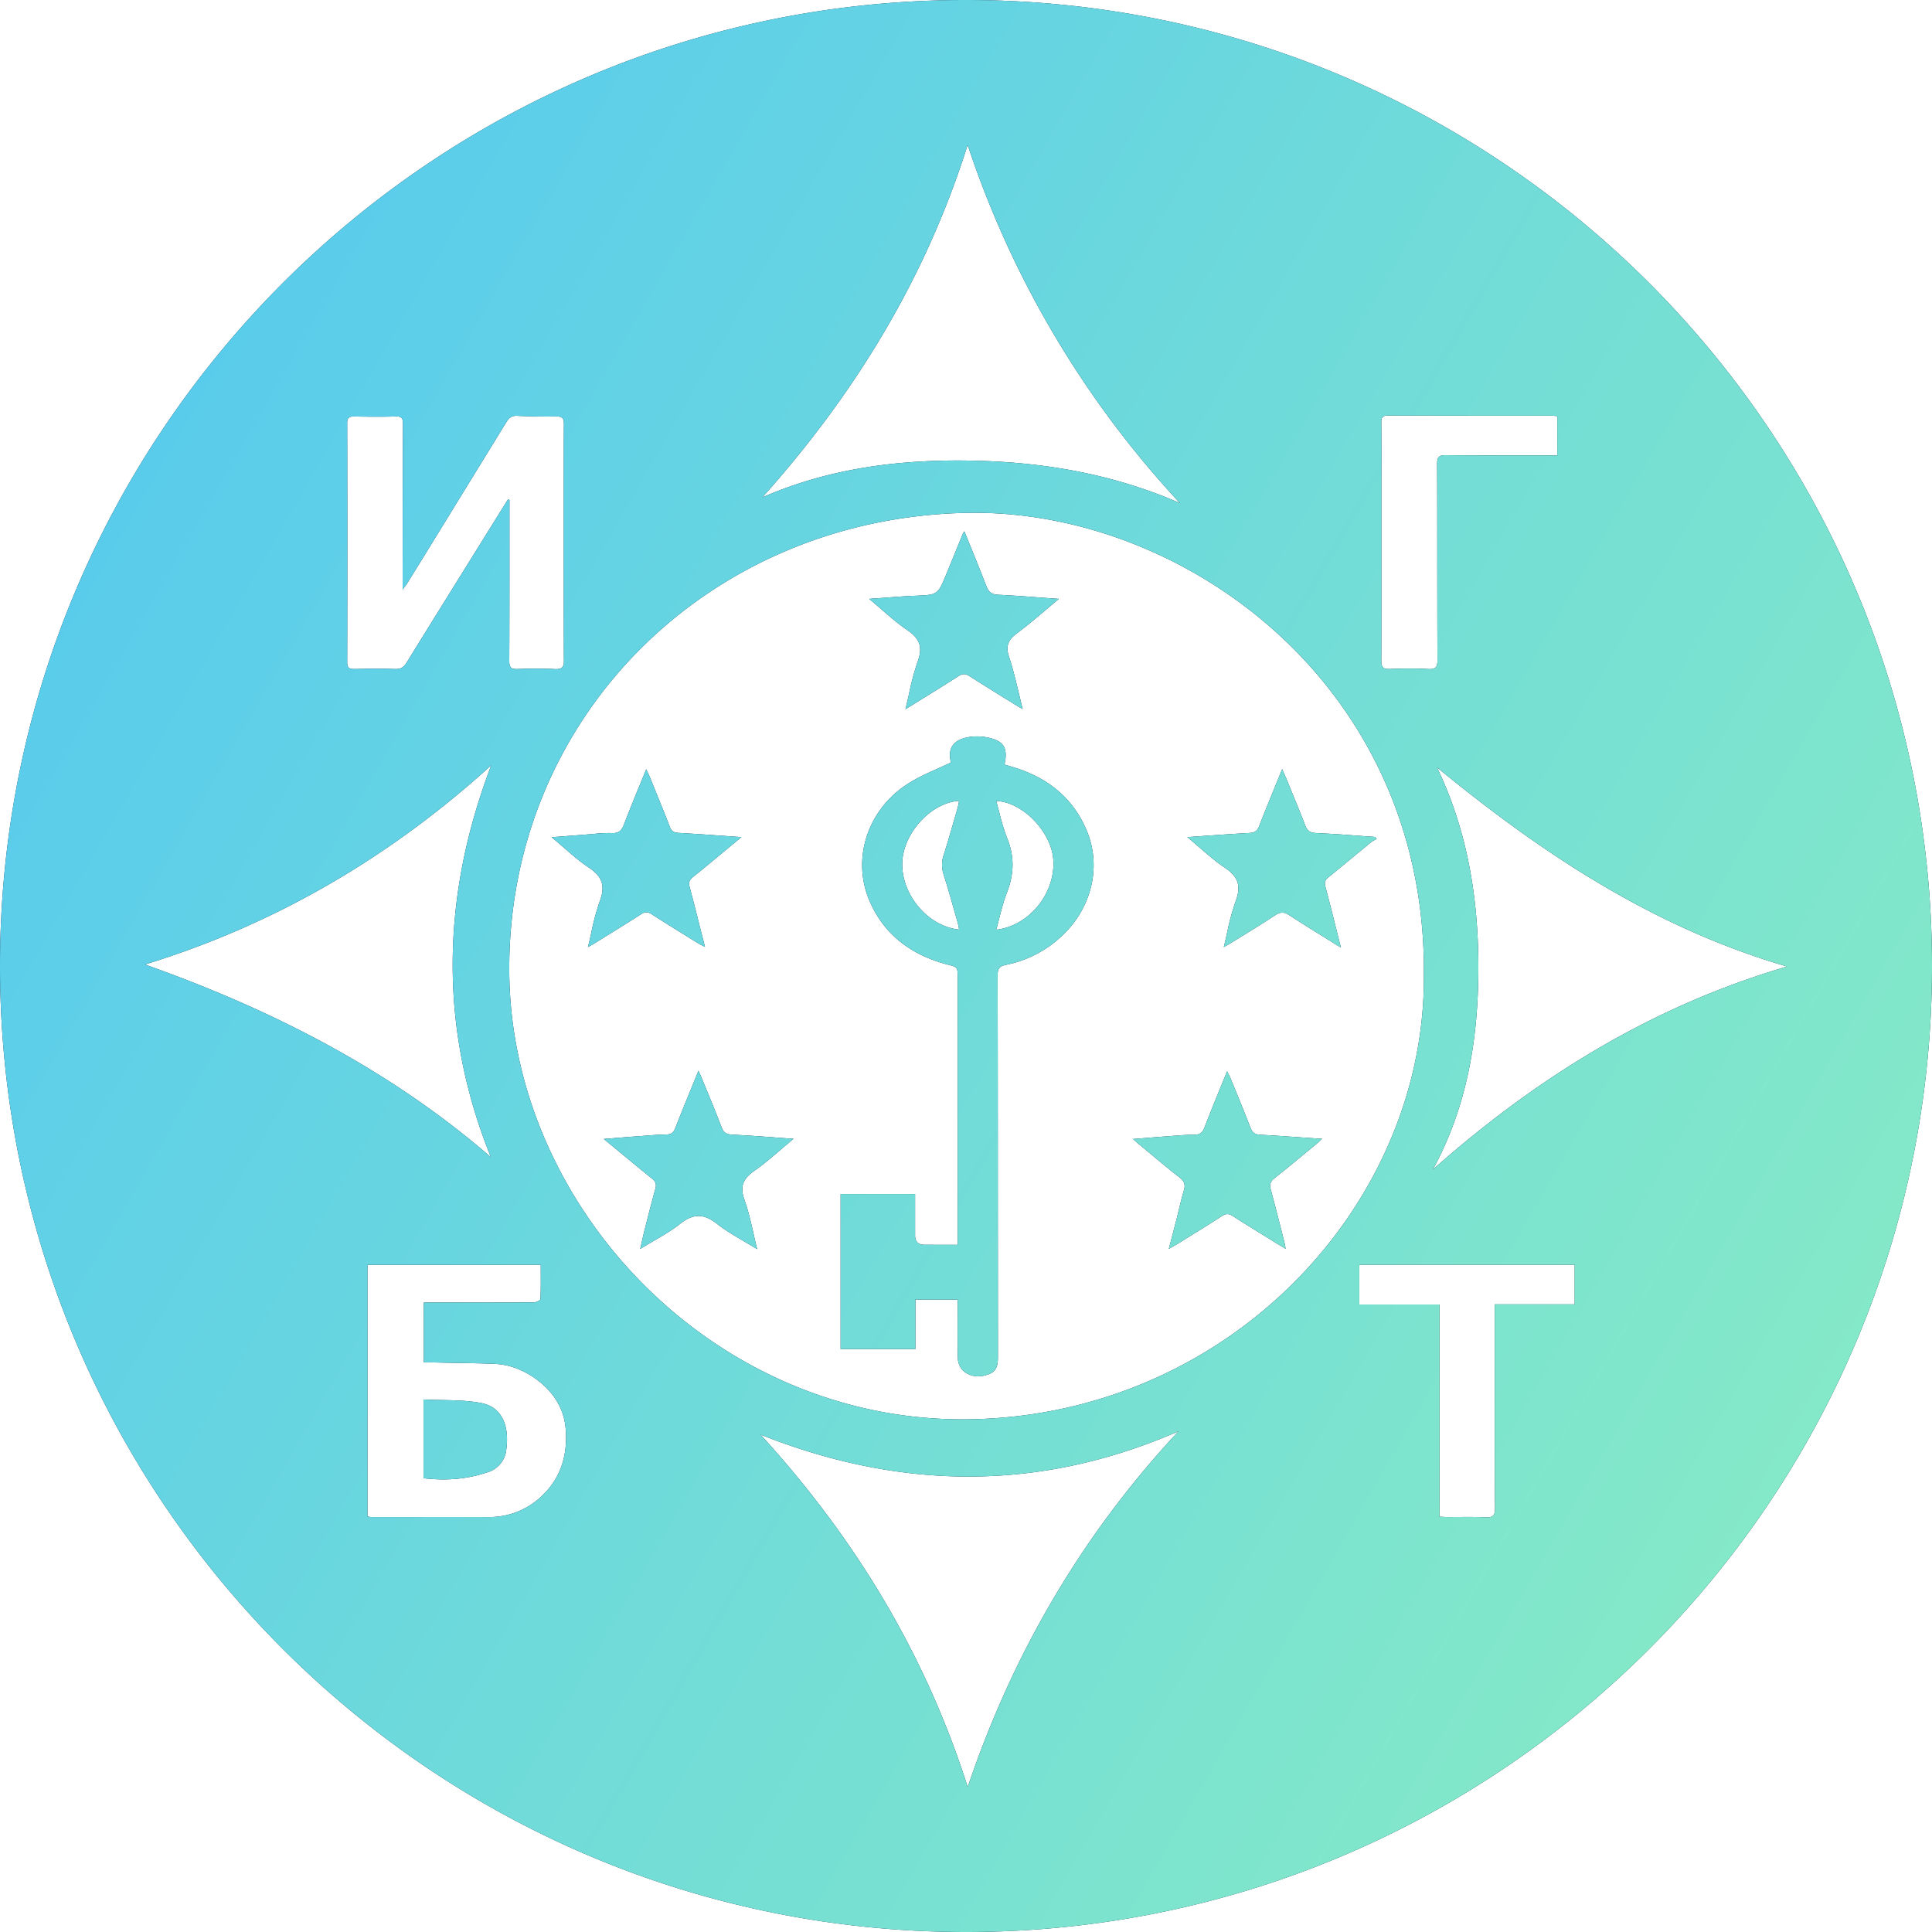 <svg xmlns="http://www.w3.org/2000/svg" width="40" height="40" fill="none" viewBox="0 0 40 40">
  <path fill="#042442" fill-rule="evenodd" d="M20 40c11.046 0 20-8.954 20-20S31.046 0 20 0 0 8.954 0 20s8.954 20 20 20Zm-9.456-19.878c-.039-5.252 4.106-9.399 9.476-9.504 4.464-.086 9.505 3.542 9.46 9.55.043 4.773-4.022 9.105-9.36 9.216-5.276.11-9.542-4.351-9.576-9.262Zm8.398-7.787h-.011c-.2.008-.399.024-.607.04l-.33.024c.086.07.167.142.248.21v.001c.185.16.36.312.55.441.252.173.315.35.21.639a5.328 5.328 0 0 0-.18.669c-.024.107-.049.215-.076.325l.292-.18.001-.001c.28-.173.547-.338.812-.508.079-.05.137-.05.215 0 .225.144.452.284.678.425.092.056.183.112.273.169l.086.051.071.042c-.03-.116-.056-.23-.083-.34-.062-.258-.12-.503-.2-.742-.075-.226-.018-.355.168-.492.206-.152.401-.318.605-.491h.001c.084-.072.17-.145.258-.218l-.431-.031a27.45 27.45 0 0 0-.823-.054c-.139-.006-.201-.058-.248-.18a45.96 45.96 0 0 0-.333-.834l-.122-.3-.008.012-.008.01a.06.06 0 0 0-.011.018l-.2.49-.001.002-.001.001v.001l-.001.002v.002l-.14.34c-.178.438-.18.438-.654.457Zm-6.698 6.967c-.022.1-.045.203-.071.307l.027-.015c.053-.03.089-.05.125-.073l.244-.151c.237-.147.473-.293.707-.444.079-.05.134-.051.214 0 .305.196.615.388.924.579l.04.024c.024.016.05.029.082.045a.67.67 0 0 0 .06.03l-.11-.429a41.12 41.12 0 0 0-.207-.807c-.027-.098-.005-.152.072-.213.242-.194.48-.393.733-.603l.265-.22c-.122-.01-.24-.017-.356-.026-.327-.023-.636-.045-.946-.062-.093-.005-.142-.033-.177-.121-.124-.319-.254-.636-.383-.953v-.001l-.021-.052c-.015-.037-.032-.072-.051-.115a1.152 1.152 0 0 1-.035-.076l-.128.312c-.117.284-.228.556-.333.832-.048.123-.104.184-.247.178a2.72 2.72 0 0 0-.372.017l-.136.011-.743.058c.086.071.168.142.247.21.177.155.344.3.527.421.276.183.34.378.225.688a4.796 4.796 0 0 0-.176.65Zm3.355 6.231c-.055-.24-.106-.47-.186-.69v-.002c-.1-.277-.028-.438.204-.6.19-.133.368-.286.557-.447.082-.07.167-.143.255-.216l-.341-.025a41.702 41.702 0 0 0-.933-.062c-.118-.006-.175-.042-.216-.153a27.034 27.034 0 0 0-.307-.764l-.105-.257c-.01-.028-.024-.056-.04-.093h-.001a4.44 4.44 0 0 1-.025-.055l-.096.234c-.135.33-.263.643-.385.956-.037.093-.085.129-.188.13-.15.002-.3.014-.448.026l-.09.007c-.162.011-.322.024-.493.038h-.002l-.258.021.294.243c.24.198.47.389.701.575.079.062.099.122.073.214-.082.292-.155.584-.229.875v.002c-.02.075-.036.151-.056.241l-.029.127c.095-.058.186-.112.276-.164.2-.117.388-.227.556-.36.27-.213.487-.209.756.003.17.134.359.244.557.36v.001c.09.053.182.107.276.165a13.913 13.913 0 0 1-.077-.33Zm5.229-5.557a2.35 2.35 0 0 0 1.1-.547c.674-.588.902-1.498.551-2.28-.297-.67-.834-1.071-1.533-1.275a3.202 3.202 0 0 0-.074-.022l-.075-.022c.069-.322.001-.47-.282-.545-.146-.04-.31-.05-.458-.024-.33.055-.441.242-.369.525-.098.048-.197.092-.294.136-.215.097-.425.191-.614.316-.827.54-1.148 1.55-.778 2.412.303.707.867 1.12 1.603 1.317l.014.003c.208.054.209.054.209.28v5.523l-.687-.001c-.13 0-.195-.065-.195-.194v-.857h-1.542v3.21h1.548v-1.025h.876v.17l-.001.28c-.001.26-.002.517.005.775a.38.38 0 0 0 .107.247c.153.135.344.144.535.073.181-.069.187-.218.187-.38l-.002-3.154v-.001c0-1.576-.001-3.151-.004-4.726 0-.137.039-.187.172-.214Zm6.139 3.946.255-.21c.028-.022.054-.047.087-.077l.062-.057-.443-.03c-.286-.02-.562-.04-.837-.054-.107-.006-.16-.041-.199-.139-.122-.315-.25-.63-.38-.944l-.042-.102a.54.54 0 0 0-.04-.08l-.005-.012-.002-.004-.008-.015-.01-.019c-.046.116-.092.229-.138.34-.115.283-.226.556-.332.831-.04.105-.098.142-.209.143-.13 0-.26.01-.39.02l-.12.009c-.241.018-.483.038-.758.06l.066.058c.028.026.052.047.077.067l.214.177c.2.167.4.334.607.494.106.082.123.158.087.277-.042.14-.076.282-.11.424l-.04.164-.16.614.085-.049h.001l.04-.023.046-.026.272-.17c.219-.134.437-.27.653-.41.083-.053.143-.058.227-.003.214.139.43.272.647.405l.242.15.09.054.058.035.058.036a7.707 7.707 0 0 1-.01-.06l-.015-.073-.06-.238c-.073-.285-.145-.569-.222-.853-.028-.104-.013-.17.077-.24.196-.153.387-.312.579-.47Zm.705-4.66c-.079-.315-.153-.612-.232-.908-.024-.088-.004-.136.062-.19.198-.16.394-.322.59-.484l.3-.247a.48.48 0 0 1 .07-.042l.042-.023-.002-.003a.645.645 0 0 1-.032-.037l-.39-.028a25.28 25.28 0 0 0-.836-.053c-.129-.006-.181-.053-.223-.164-.088-.23-.182-.457-.275-.684v-.001l-.001-.001-.114-.28a8.787 8.787 0 0 1-.085-.193l-.097.238c-.134.326-.26.636-.382.947-.039.099-.093.13-.199.137-.291.015-.582.036-.885.057h-.005c-.13.01-.261.02-.396.028.084.07.164.14.242.207.18.155.348.302.534.426.275.182.344.377.227.689a4.948 4.948 0 0 0-.177.65c-.023.1-.045.203-.071.306l.047-.026a1.74 1.74 0 0 0 .105-.062l.189-.116c.243-.15.486-.299.723-.456.108-.07.183-.073.292-.001.25.163.503.32.77.485l.299.186-.09-.357Zm-3.242-8.845c-1.377-.602-2.825-.853-4.317-.88-1.488-.028-2.94.154-4.329.76C17.696 8.16 19.161 5.771 20.034 3a20.234 20.234 0 0 0 4.396 7.417ZM20.035 37c.948-2.81 2.403-5.265 4.365-7.367-2.839 1.24-5.715 1.237-8.654.069 1.949 2.133 3.407 4.528 4.29 7.298Zm9.63-12.784c.711-1.303.94-2.706.943-4.158.003-1.445-.22-2.844-.856-4.17 2.176 1.788 4.494 3.321 7.248 4.123-2.794.818-5.186 2.3-7.336 4.205Zm-19.502-.259v.001Zm.008-8.113c-1.039 2.722-1.088 5.443-.008 8.114-2.077-1.8-4.523-3.055-7.163-3.989 2.711-.832 5.089-2.234 7.171-4.125Zm1.505-2.178c.001.138-.03.193-.181.187a9.415 9.415 0 0 0-.781-.001c-.13.004-.17-.031-.17-.165.004-.867.004-1.733.004-2.6v-.738l-.016-.003a.196.196 0 0 1-.016-.005l-.581.934-.347.558c-.39.628-.781 1.256-1.169 1.886-.06.096-.122.137-.24.133-.279-.01-.56-.006-.84 0-.106.001-.151-.022-.151-.139.004-1.652.004-3.302 0-4.953 0-.117.046-.14.15-.137.287.005.573.008.857-.001.124-.004.149.042.149.155-.004.898-.006 1.795-.007 2.694v.002l-.001.531v.202l.04-.054c.028-.037.047-.062.064-.09l.33-.534 1.715-2.791c.056-.092.115-.133.225-.128.27.012.541.018.81.013.118 0 .155.036.155.153-.003.457-.003.915-.003 1.373v.895c0 .875 0 1.75.003 2.624l.001-.001Zm-.484 14.959c.28.231.483.544.518.94.048.53-.087 1.01-.46 1.376a1.562 1.562 0 0 1-1.12.468c-.544-.002-1.088-.001-1.632 0h-.816a.201.201 0 0 1-.04-.006l-.034-.006v-5.21h3.588v.15c.001.188.002.375-.006.561-.002.024-.087.065-.133.065-.378.004-.755.004-1.132.004h-1.15v1.24h.17l.365.008h.001c.314.005.626.01.94.023.358.017.685.174.941.387Zm-1.112 1.861a.545.545 0 0 0 .403-.483c.064-.475-.083-.875-.53-.957-.262-.049-.532-.054-.804-.06-.126-.002-.253-.004-.38-.011v1.63c.52.06.937.006 1.311-.119Zm20.868-2.65v.773c-.001.872-.002 1.745.005 2.618 0 .158-.048.193-.196.187a9.287 9.287 0 0 0-.525-.006l-.256.001c-.037 0-.074-.002-.116-.005h-.02l-.037-.003v-4.393h-1.66v-.823h4.459v.82h-1.654v.831Zm1.294-18.409v-.81a2.017 2.017 0 0 1-.035-.005c-.028-.003-.052-.006-.076-.006h-1.235l-2.161-.003c-.107 0-.137.038-.137.138.003.343.003.686.002 1.028v1.452c0 .82.001 1.637-.002 2.456-.001.139.04.18.177.174.266-.01.532-.014.796.001.16.01.19-.047.19-.19-.003-.677-.003-1.353-.004-2.03v-.001c0-.677 0-1.354-.003-2.03 0-.134.036-.178.175-.177.534.005 1.067.004 1.601.004h.712ZM21.81 17.823c.029.69-.508 1.347-1.184 1.426a8.01 8.01 0 0 0 .064-.244c.046-.179.091-.355.157-.524.149-.383.161-.748.003-1.133a3.96 3.96 0 0 1-.158-.518l-.066-.246c.557.018 1.159.661 1.183 1.24Zm-3.13.046c-.014.663.534 1.31 1.177 1.377a2.854 2.854 0 0 1-.007-.043c-.008-.04-.015-.077-.026-.114l-.069-.243a25.226 25.226 0 0 0-.222-.753.62.62 0 0 1 .005-.39c.077-.242.147-.487.218-.732l.068-.235a1.24 1.24 0 0 0 .032-.155c-.584.035-1.162.675-1.176 1.288Z" clip-rule="evenodd"/>
  <path fill="url(#a)" fill-rule="evenodd" d="M20 40c11.046 0 20-8.954 20-20S31.046 0 20 0 0 8.954 0 20s8.954 20 20 20Zm-9.456-19.878c-.039-5.252 4.106-9.399 9.476-9.504 4.464-.086 9.505 3.542 9.46 9.55.043 4.773-4.022 9.105-9.36 9.216-5.276.11-9.542-4.351-9.576-9.262Zm8.398-7.787h-.011c-.2.008-.399.024-.607.04l-.33.024c.086.07.167.142.248.21v.001c.185.16.36.312.55.441.252.173.315.35.21.639a5.328 5.328 0 0 0-.18.669c-.024.107-.049.215-.076.325l.292-.18.001-.001c.28-.173.547-.338.812-.508.079-.05.137-.05.215 0 .225.144.452.284.678.425.092.056.183.112.273.169l.086.051.071.042c-.03-.116-.056-.23-.083-.34-.062-.258-.12-.503-.2-.742-.075-.226-.018-.355.168-.492.206-.152.401-.318.605-.491h.001c.084-.072.17-.145.258-.218l-.431-.031a27.45 27.45 0 0 0-.823-.054c-.139-.006-.201-.058-.248-.18a45.96 45.96 0 0 0-.333-.834l-.122-.3-.008.012-.008.01a.06.06 0 0 0-.011.018l-.2.49-.001.002-.001.001v.001l-.001.002v.002l-.14.34c-.178.438-.18.438-.654.457Zm-6.698 6.967c-.022.1-.045.203-.071.307l.027-.015c.053-.03.089-.05.125-.073l.244-.151c.237-.147.473-.293.707-.444.079-.05.134-.051.214 0 .305.196.615.388.924.579l.04.024c.024.016.05.029.082.045a.67.67 0 0 0 .06.03l-.11-.429a41.12 41.12 0 0 0-.207-.807c-.027-.098-.005-.152.072-.213.242-.194.48-.393.733-.603l.265-.22c-.122-.01-.24-.017-.356-.026-.327-.023-.636-.045-.946-.062-.093-.005-.142-.033-.177-.121-.124-.319-.254-.636-.383-.953v-.001l-.021-.052c-.015-.037-.032-.072-.051-.115a1.152 1.152 0 0 1-.035-.076l-.128.312c-.117.284-.228.556-.333.832-.048.123-.104.184-.247.178a2.72 2.72 0 0 0-.372.017l-.136.011-.743.058c.086.071.168.142.247.21.177.155.344.3.527.421.276.183.34.378.225.688a4.796 4.796 0 0 0-.176.65Zm3.355 6.231c-.055-.24-.106-.47-.186-.69v-.002c-.1-.277-.028-.438.204-.6.19-.133.368-.286.557-.447.082-.07.167-.143.255-.216l-.341-.025a41.702 41.702 0 0 0-.933-.062c-.118-.006-.175-.042-.216-.153a27.034 27.034 0 0 0-.307-.764l-.105-.257c-.01-.028-.024-.056-.04-.093h-.001a4.44 4.44 0 0 1-.025-.055l-.096.234c-.135.33-.263.643-.385.956-.037.093-.085.129-.188.13-.15.002-.3.014-.448.026l-.09.007c-.162.011-.322.024-.493.038h-.002l-.258.021.294.243c.24.198.47.389.701.575.079.062.099.122.073.214-.082.292-.155.584-.229.875v.002c-.02.075-.036.151-.056.241l-.029.127c.095-.058.186-.112.276-.164.2-.117.388-.227.556-.36.27-.213.487-.209.756.003.17.134.359.244.557.36v.001c.09.053.182.107.276.165a13.913 13.913 0 0 1-.077-.33Zm5.229-5.557a2.35 2.35 0 0 0 1.1-.547c.674-.588.902-1.498.551-2.28-.297-.67-.834-1.071-1.533-1.275a3.202 3.202 0 0 0-.074-.022l-.075-.022c.069-.322.001-.47-.282-.545-.146-.04-.31-.05-.458-.024-.33.055-.441.242-.369.525-.098.048-.197.092-.294.136-.215.097-.425.191-.614.316-.827.54-1.148 1.55-.778 2.412.303.707.867 1.12 1.603 1.317l.014.003c.208.054.209.054.209.28v5.523l-.687-.001c-.13 0-.195-.065-.195-.194v-.857h-1.542v3.21h1.548v-1.025h.876v.17l-.001.28c-.001.26-.002.517.005.775a.38.38 0 0 0 .107.247c.153.135.344.144.535.073.181-.069.187-.218.187-.38l-.002-3.154v-.001c0-1.576-.001-3.151-.004-4.726 0-.137.039-.187.172-.214Zm6.139 3.946.255-.21c.028-.022.054-.047.087-.077l.062-.057-.443-.03c-.286-.02-.562-.04-.837-.054-.107-.006-.16-.041-.199-.139-.122-.315-.25-.63-.38-.944l-.042-.102a.54.54 0 0 0-.04-.08l-.005-.012-.002-.004-.008-.015-.01-.019c-.046.116-.092.229-.138.34-.115.283-.226.556-.332.831-.04.105-.098.142-.209.143-.13 0-.26.01-.39.02l-.12.009c-.241.018-.483.038-.758.06l.066.058c.028.026.052.047.077.067l.214.177c.2.167.4.334.607.494.106.082.123.158.087.277-.042.14-.076.282-.11.424l-.04.164-.16.614.085-.049h.001l.04-.023.046-.026.272-.17c.219-.134.437-.27.653-.41.083-.053.143-.058.227-.003.214.139.43.272.647.405l.242.15.09.054.058.035.058.036a7.707 7.707 0 0 1-.01-.06l-.015-.073-.06-.238c-.073-.285-.145-.569-.222-.853-.028-.104-.013-.17.077-.24.196-.153.387-.312.579-.47Zm.705-4.66c-.079-.315-.153-.612-.232-.908-.024-.088-.004-.136.062-.19.198-.16.394-.322.59-.484l.3-.247a.48.48 0 0 1 .07-.042l.042-.023-.002-.003a.645.645 0 0 1-.032-.037l-.39-.028a25.28 25.28 0 0 0-.836-.053c-.129-.006-.181-.053-.223-.164-.088-.23-.182-.457-.275-.684v-.001l-.001-.001-.114-.28a8.787 8.787 0 0 1-.085-.193l-.097.238c-.134.326-.26.636-.382.947-.039.099-.093.13-.199.137-.291.015-.582.036-.885.057h-.005c-.13.01-.261.02-.396.028.084.07.164.14.242.207.18.155.348.302.534.426.275.182.344.377.227.689a4.948 4.948 0 0 0-.177.65c-.023.1-.045.203-.071.306l.047-.026a1.74 1.74 0 0 0 .105-.062l.189-.116c.243-.15.486-.299.723-.456.108-.07.183-.073.292-.001.25.163.503.32.77.485l.299.186-.09-.357Zm-3.242-8.845c-1.377-.602-2.825-.853-4.317-.88-1.488-.028-2.94.154-4.329.76C17.696 8.16 19.161 5.771 20.034 3a20.234 20.234 0 0 0 4.396 7.417ZM20.035 37c.948-2.81 2.403-5.265 4.365-7.367-2.839 1.24-5.715 1.237-8.654.069 1.949 2.133 3.407 4.528 4.29 7.298Zm9.63-12.784c.711-1.303.94-2.706.943-4.158.003-1.445-.22-2.844-.856-4.17 2.176 1.788 4.494 3.321 7.248 4.123-2.794.818-5.186 2.3-7.336 4.205Zm-19.502-.259v.001Zm.008-8.113c-1.039 2.722-1.088 5.443-.008 8.114-2.077-1.8-4.523-3.055-7.163-3.989 2.711-.832 5.089-2.234 7.171-4.125Zm1.505-2.178c.001.138-.03.193-.181.187a9.415 9.415 0 0 0-.781-.001c-.13.004-.17-.031-.17-.165.004-.867.004-1.733.004-2.6v-.738l-.016-.003a.196.196 0 0 1-.016-.005l-.581.934-.347.558c-.39.628-.781 1.256-1.169 1.886-.06.096-.122.137-.24.133-.279-.01-.56-.006-.84 0-.106.001-.151-.022-.151-.139.004-1.652.004-3.302 0-4.953 0-.117.046-.14.15-.137.287.005.573.008.857-.001.124-.004.149.042.149.155-.004.898-.006 1.795-.007 2.694v.002l-.001.531v.202l.04-.054c.028-.037.047-.062.064-.09l.33-.534 1.715-2.791c.056-.092.115-.133.225-.128.27.012.541.018.81.013.118 0 .155.036.155.153-.003.457-.003.915-.003 1.373v.895c0 .875 0 1.75.003 2.624l.001-.001Zm-.484 14.959c.28.231.483.544.518.94.048.53-.087 1.01-.46 1.376a1.562 1.562 0 0 1-1.12.468c-.544-.002-1.088-.001-1.632 0h-.816a.201.201 0 0 1-.04-.006l-.034-.006v-5.21h3.588v.15c.001.188.002.375-.006.561-.002.024-.087.065-.133.065-.378.004-.755.004-1.132.004h-1.15v1.24h.17l.365.008h.001c.314.005.626.01.94.023.358.017.685.174.941.387Zm-1.112 1.861a.545.545 0 0 0 .403-.483c.064-.475-.083-.875-.53-.957-.262-.049-.532-.054-.804-.06-.126-.002-.253-.004-.38-.011v1.63c.52.06.937.006 1.311-.119Zm20.868-2.65v.773c-.001.872-.002 1.745.005 2.618 0 .158-.048.193-.196.187a9.287 9.287 0 0 0-.525-.006l-.256.001c-.037 0-.074-.002-.116-.005h-.02l-.037-.003v-4.393h-1.66v-.823h4.459v.82h-1.654v.831Zm1.294-18.409v-.81a2.017 2.017 0 0 1-.035-.005c-.028-.003-.052-.006-.076-.006h-1.235l-2.161-.003c-.107 0-.137.038-.137.138.003.343.003.686.002 1.028v1.452c0 .82.001 1.637-.002 2.456-.001.139.04.18.177.174.266-.01.532-.014.796.001.16.01.19-.047.19-.19-.003-.677-.003-1.353-.004-2.03v-.001c0-.677 0-1.354-.003-2.03 0-.134.036-.178.175-.177.534.005 1.067.004 1.601.004h.712ZM21.81 17.823c.029.69-.508 1.347-1.184 1.426a8.01 8.01 0 0 0 .064-.244c.046-.179.091-.355.157-.524.149-.383.161-.748.003-1.133a3.96 3.96 0 0 1-.158-.518l-.066-.246c.557.018 1.159.661 1.183 1.24Zm-3.13.046c-.014.663.534 1.31 1.177 1.377a2.854 2.854 0 0 1-.007-.043c-.008-.04-.015-.077-.026-.114l-.069-.243a25.226 25.226 0 0 0-.222-.753.62.62 0 0 1 .005-.39c.077-.242.147-.487.218-.732l.068-.235a1.24 1.24 0 0 0 .032-.155c-.584.035-1.162.675-1.176 1.288Z" clip-rule="evenodd"/>
  <defs>
    <linearGradient id="a" x1="0" x2="47.341" y1="0" y2="27.244" gradientUnits="userSpaceOnUse">
      <stop stop-color="#52C7F2"/>
      <stop offset="1" stop-color="#8CEEC1"/>
    </linearGradient>
  </defs>
</svg>
